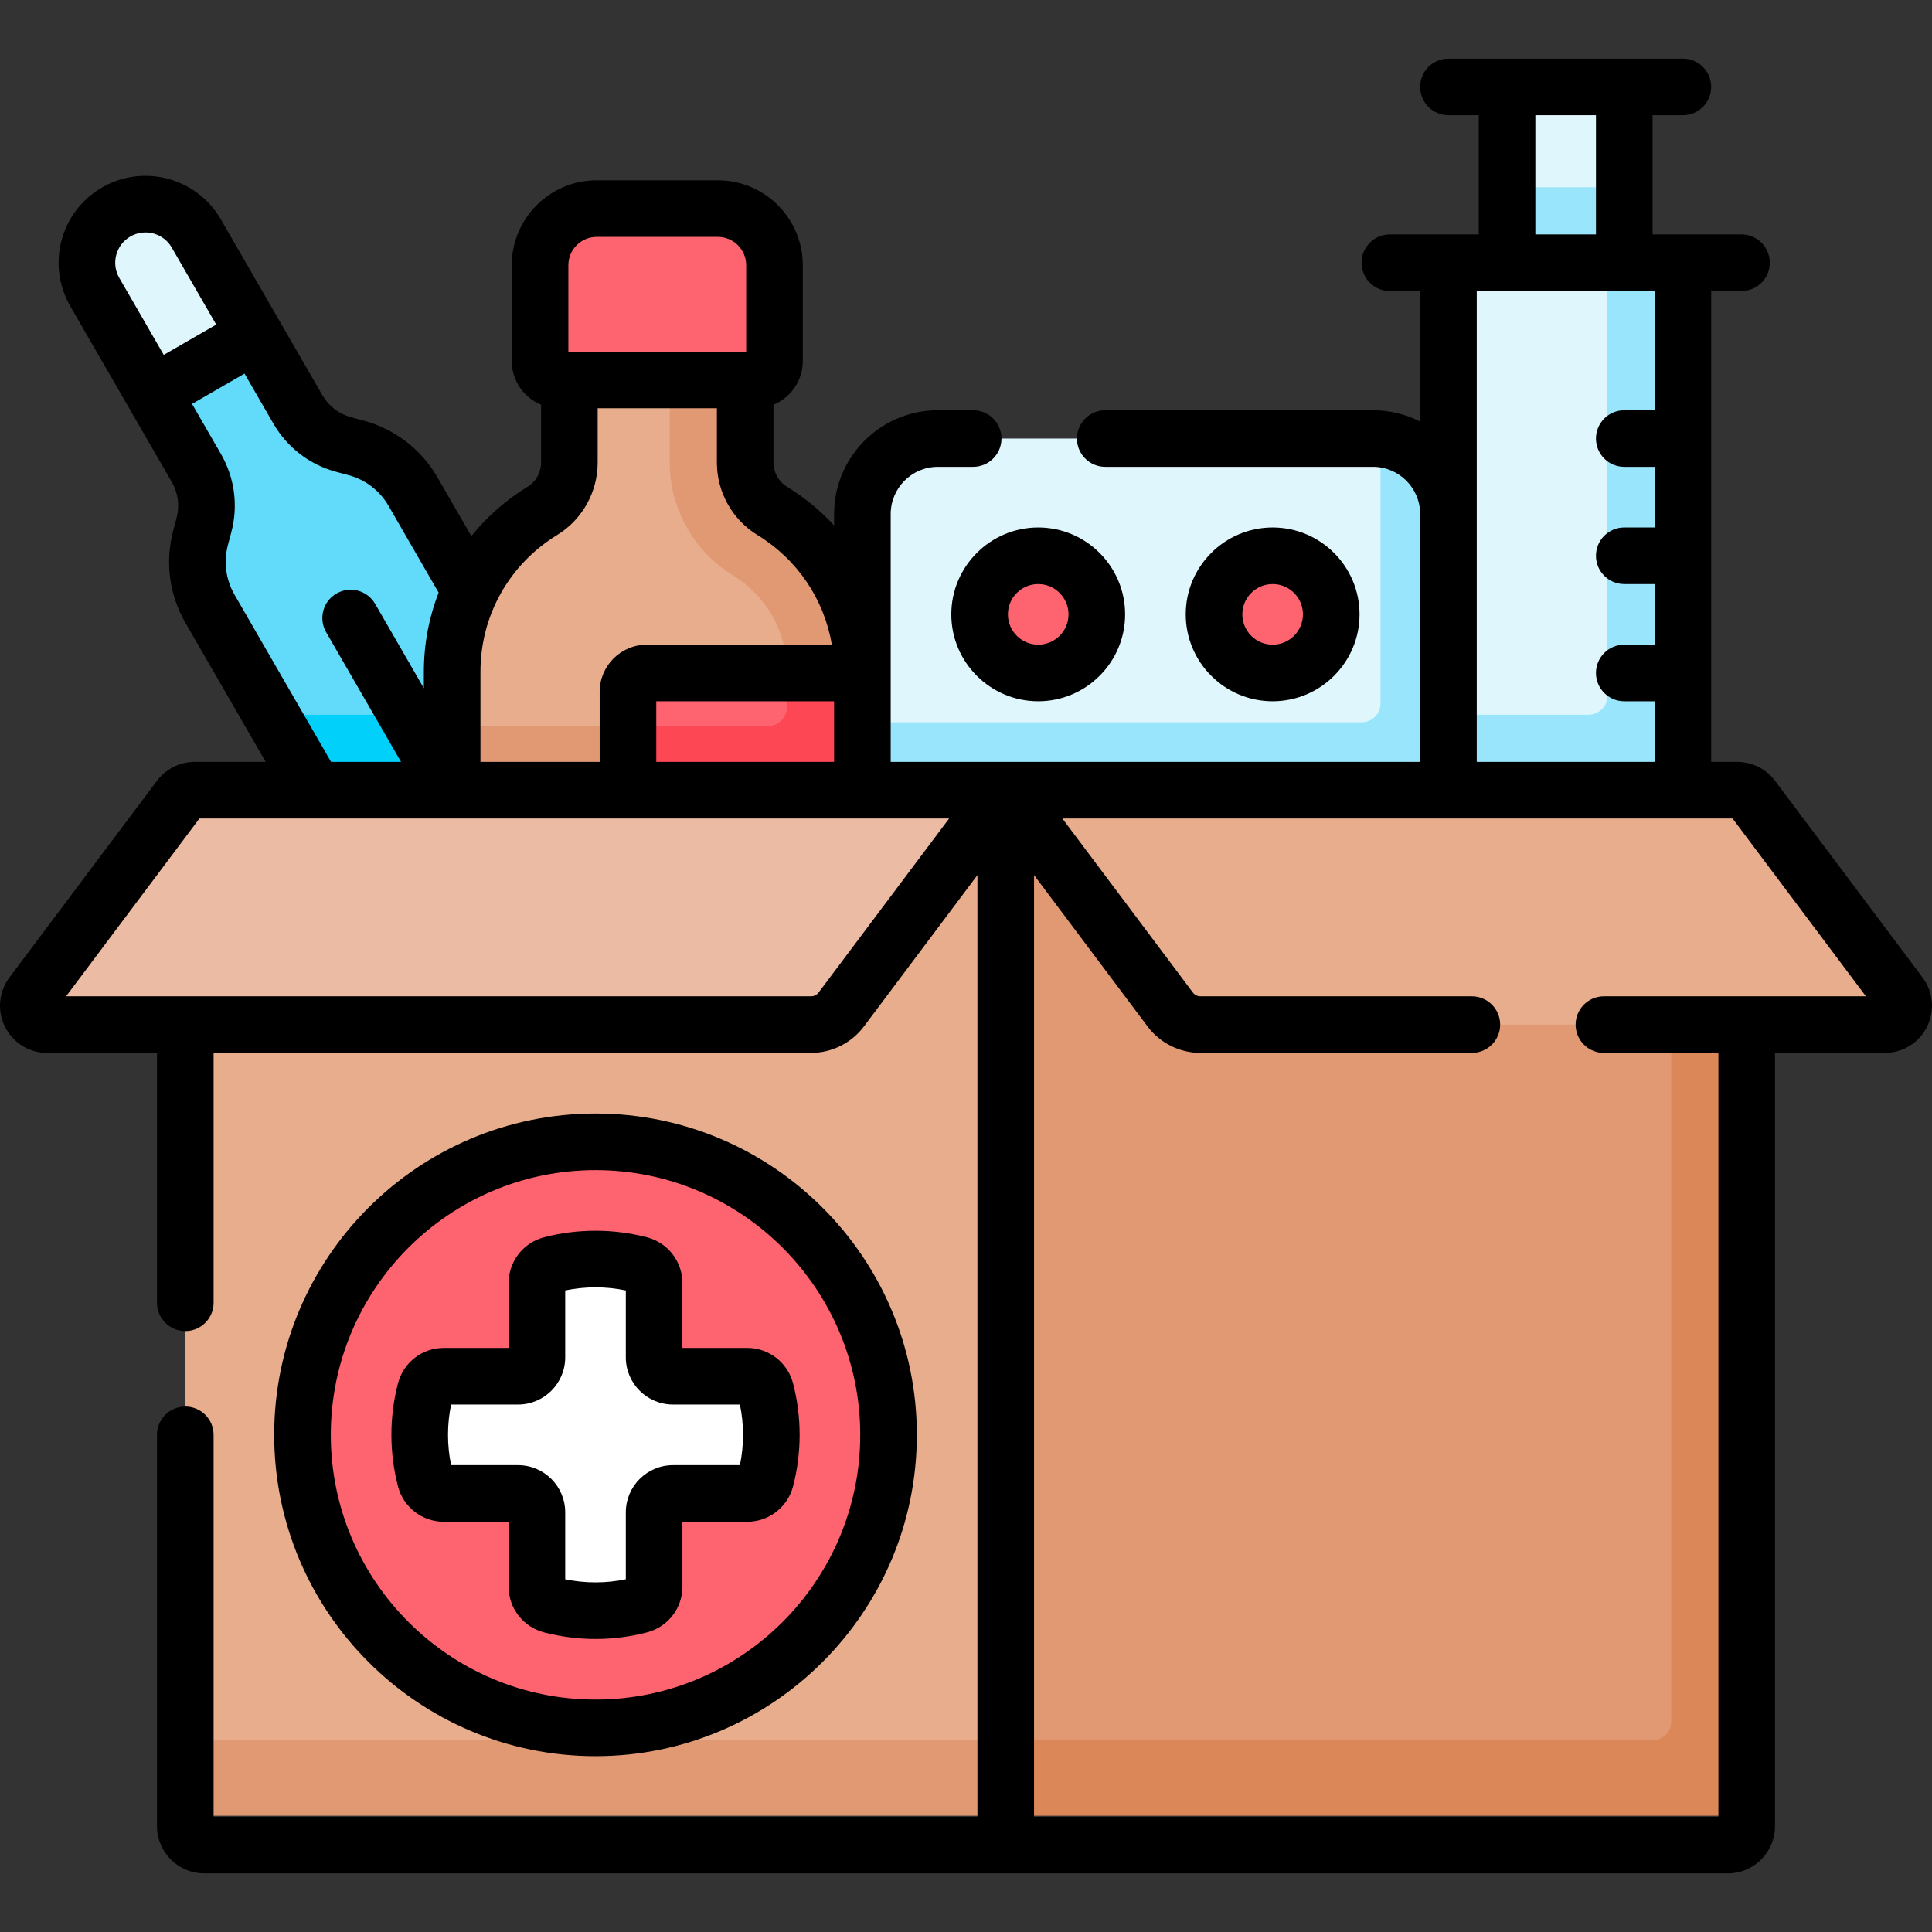 <svg id="Capa_1" enable-background="new 0 0 512.005 512.005" viewBox="0 0 512.005 512.005" xmlns="http://www.w3.org/2000/svg"><rect x="0" y="0" width="512.005" height="512.005" fill="#333333" stroke="none"/><g><path d="m399.39 49.627 15.531 12.858 15.532-12.858v-26.593h-31.063z" fill="#dff6fd"/><path d="m399.39 69.627 15.531 17.571 15.532-17.571v-20h-31.063z" fill="#99e6fc"/><path d="m432.833 186.05-6.849-116.422h-42.125v66.594l-17.085 61.947 57.986-2.219c2.762-.001 8.073-7.139 8.073-9.9z" fill="#dff6fd"/><path d="m372.596 186.409-6.737-68.187c0-.644-.031-1.281-.09-1.91-.629-.06-1.265-.09-1.91-.09h-115.313c-11.046 0-20 8.954-20 20v42.125l-9.574 19.466 143.644 2.851c2.761-.001 9.98-11.494 9.98-14.255z" fill="#dff6fd"/><path d="m365.769 116.311c.06.629.09 1.265.09 1.91v68.187c0 2.761-2.239 5-5 5h-132.313l-13.139 18 88.396 31.062 80.055-31.062v-73.187c.001-10.402-7.94-18.948-18.089-19.91z" fill="#99e6fc"/><path d="m109.474 130.319c-3.315-5.742-8.776-9.932-15.18-11.648l-3.212-.861c-5.124-1.373-9.492-4.725-12.144-9.319l-11.389-19.726-25.013-9.569-1.888 25.1 11.389 19.727c2.652 4.594 3.371 10.053 1.998 15.176l-.861 3.212c-1.716 6.404-.818 13.228 2.497 18.971l16.181 28.027 43.395 20 28.34-20z" fill="#62dbfb"/><path d="m71.854 189.409 11.547 20 38.264 22.264 33.472-22.264-11.547-20z" fill="#01d0fb"/><path d="m52.018 61.864c-4.289-7.428-13.788-9.974-21.216-5.685s-9.974 13.788-5.685 21.216l15.531 26.901 26.901-15.531z" fill="#dff6fd"/><path d="m217.071 186.154v-11.986c0-10.531-5.011-24.358-14.02-29.866-10.286-6.289-18.297-13.401-18.297-25.5l-2.376-27.327-31.488 9.214v21.916c0 5.194-2.676 10.038-7.108 12.747-14.365 8.783-23.954 24.607-23.954 42.677v14.379l86.55 9.562c2.761 0 10.693-13.055 10.693-15.816z" fill="#e8ad8c"/><path d="m204.592 135.353c-4.432-2.71-7.108-7.553-7.108-12.747v-21.916l-12.255-10.64-7.746 10.64v21.916c0 12.099 6.39 23.521 16.676 29.811 9.008 5.508 14.387 15.083 14.387 25.614v9.378c0 2.761-2.239 5-5 5h-83.719v17l41.639 23.453 67.079-23.453v-31.379c.001-18.07-9.588-33.894-23.953-42.677z" fill="#e19974"/><path d="m217.071 188.188-8.525-9.842h-37.125c-2.761 0-5 2.239-5 5v9.062l36.867 8.255c2.762 0 13.783-9.713 13.783-12.475z" fill="#fe646f"/><path d="m208.546 178.346v9.062c0 2.761-2.239 5-5 5h-37.125v17l38.828 15.493 23.297-15.493v-31.062z" fill="#fd4755"/><g fill="#fe646f"><path d="m190.25 55.282h-32.125c-8.284 0-15 6.716-15 15v25.408c0 2.761 2.239 5 5 5h52.125c2.761 0 5-2.239 5-5v-25.408c0-8.284-6.716-15-15-15z"/><circle cx="275.14" cy="162.815" r="15.531"/><circle cx="337.265" cy="162.815" r="15.531"/></g><path d="m425.984 69.627v114.781c0 2.761-2.239 5-5 5h-37.125l-21.6 37.037 83.725-17.037v-139.781z" fill="#99e6fc"/><path d="m266.534 209.409-217.429 15.531v236.265l245.626 13.464z" fill="#e8ad8c"/><path d="m266.534 461.205 189.111 13.464-12.746-251.231-176.365-14.029z" fill="#e19974"/><path d="m214.94 271.534h-202.429c-4.12 0-6.472-4.704-4-8l39.094-52.125c.944-1.259 2.426-2 4-2h214.928l-43.594 58.125c-1.888 2.518-4.852 4-7.999 4z" fill="#ecbba3"/><path d="m49.105 461.205v15c0 2.761 2.239 5 5 5h212.428l17.861-8.318-17.861-11.682z" fill="#e19974"/><path d="m442.899 223.438v232.767c0 2.761-2.239 5-5 5h-171.365v20h191.366c2.761 0 5-2.239 5-5v-251.265z" fill="#dc8758"/><path d="m318.127 271.534h181.366c4.12 0 6.472-4.704 4-8l-39.094-52.125c-.944-1.259-2.426-2-4-2h-193.865l43.594 58.125c1.888 2.518 4.852 4 7.999 4z" fill="#e8ad8c"/><circle cx="157.819" cy="380.252" fill="#fe646f" r="77.656"/><path d="m173.351 359.721v-19.706c0-2.29-1.558-4.276-3.774-4.854-3.757-.98-7.697-1.503-11.757-1.503s-8 .522-11.757 1.503c-2.216.578-3.774 2.564-3.774 4.854v19.706c0 2.761-2.239 5-5 5h-19.706c-2.29 0-4.276 1.558-4.854 3.774-.98 3.757-1.503 7.697-1.503 11.757s.522 8 1.503 11.757c.578 2.216 2.564 3.774 4.854 3.774h19.706c2.761 0 5 2.239 5 5v19.706c0 2.29 1.558 4.276 3.774 4.854 3.757.98 7.697 1.503 11.757 1.503s8-.522 11.757-1.503c2.216-.578 3.774-2.564 3.774-4.854v-19.706c0-2.761 2.239-5 5-5h19.706c2.29 0 4.276-1.558 4.854-3.774.98-3.757 1.503-7.697 1.503-11.757s-.522-8-1.503-11.757c-.578-2.216-2.564-3.774-4.854-3.774h-19.706c-2.762 0-5-2.239-5-5z" fill="#fff"/><path d="m509.493 259.034-39.093-52.124c-2.348-3.131-6.086-5.001-10-5.001h-6.916v-124.782h8.031c4.142 0 7.5-3.358 7.5-7.5s-3.358-7.5-7.5-7.5h-23.562v-31.593h8.031c4.142 0 7.5-3.358 7.5-7.5s-3.358-7.5-7.5-7.5h-62.125c-4.142 0-7.5 3.358-7.5 7.5s3.358 7.5 7.5 7.5h8.031v31.594h-23.562c-4.142 0-7.5 3.358-7.5 7.5s3.358 7.5 7.5 7.5h8.031v34.602c-3.752-1.923-8.002-3.009-12.5-3.009h-70.956c-4.142 0-7.5 3.358-7.5 7.5s3.358 7.5 7.5 7.5h70.956c6.893 0 12.5 5.607 12.5 12.5v65.687h-140.313v-65.687c0-6.893 5.607-12.5 12.5-12.5h9.356c4.142 0 7.5-3.358 7.5-7.5s-3.358-7.5-7.5-7.5h-9.356c-15.164 0-27.5 12.336-27.5 27.5v3.035c-3.613-3.938-7.817-7.413-12.542-10.302-2.171-1.328-3.521-3.76-3.521-6.348v-15.348c4.552-1.87 7.766-6.35 7.766-11.568v-25.408c0-12.407-10.093-22.5-22.5-22.5h-32.125c-12.407 0-22.5 10.093-22.5 22.5v25.408c0 5.218 3.214 9.698 7.766 11.568v15.348c0 2.588-1.349 5.021-3.52 6.348-5.819 3.558-10.847 8.004-14.955 13.109l-8.946-15.495c-4.34-7.518-11.349-12.896-19.734-15.143l-3.211-.86c-3.226-.865-5.921-2.933-7.59-5.825 0 0-26.92-46.627-26.92-46.628-6.35-10.998-20.464-14.779-31.461-8.429-11.023 6.364-14.796 20.437-8.43 31.461l26.92 46.627c1.669 2.892 2.113 6.261 1.25 9.485l-.861 3.212c-2.247 8.386-1.093 17.145 3.247 24.661l21.234 36.777h-18.808c-3.914 0-7.653 1.87-10 5l-39.093 52.128c-2.859 3.812-3.312 8.829-1.18 13.09 2.131 4.262 6.415 6.91 11.18 6.91h29.094v66.219c0 4.142 3.358 7.5 7.5 7.5s7.5-3.358 7.5-7.5v-66.219h158.334c5.479 0 10.712-2.617 14-7l30.094-40.125v249.562h-202.429v-101.219c0-4.142-3.358-7.5-7.5-7.5s-7.5 3.358-7.5 7.5v103.719c0 6.893 5.607 12.5 12.5 12.5h403.794c6.893 0 12.5-5.607 12.5-12.5v-204.937h29.094c4.765 0 9.049-2.647 11.18-6.91 2.132-4.262 1.679-9.278-1.18-13.09zm-102.603-228.5h16.062v31.594h-16.062zm-15.531 46.593h47.125v31.594h-8.031c-4.142 0-7.5 3.358-7.5 7.5s3.358 7.5 7.5 7.5h8.031v16.062h-8.031c-4.142 0-7.5 3.358-7.5 7.5s3.358 7.5 7.5 7.5h8.031v16.063h-8.031c-4.142 0-7.5 3.358-7.5 7.5s3.358 7.5 7.5 7.5h8.031v16.062h-47.125zm-217.438 124.782v-16.062h47.125v16.062zm-23.297-131.627c0-4.136 3.364-7.5 7.5-7.5h32.125c4.136 0 7.5 3.364 7.5 7.5v22.908h-47.125zm-2.93 71.47c6.598-4.034 10.696-11.37 10.696-19.146v-14.416h31.594v14.416c0 7.776 4.099 15.112 10.696 19.146 10.669 6.523 17.741 17.082 19.767 29.094h-49.026c-6.893 0-12.5 5.607-12.5 12.5v18.562h-31.594v-23.878c0-14.919 7.614-28.481 20.367-36.278zm-116.884-74.201c.555-2.072 1.884-3.804 3.742-4.876 1.262-.729 2.641-1.074 4.002-1.074 2.777 0 5.483 1.44 6.969 4.014l11.781 20.405-13.911 8.031-11.781-20.406c-1.073-1.858-1.357-4.022-.802-6.094zm31.357 90.08c-2.337-4.047-2.958-8.763-1.749-13.278l.861-3.213c1.9-7.095.925-14.506-2.748-20.867l-7.639-13.231 13.911-8.031 7.639 13.231c3.672 6.361 9.603 10.912 16.699 12.814l3.211.86c4.516 1.21 8.29 4.105 10.626 8.153l13.265 22.976c-2.557 6.562-3.917 13.652-3.917 20.985v4.356l-12.906-22.353c-2.071-3.587-6.658-4.816-10.245-2.745s-4.816 6.658-2.745 10.245l19.847 34.375h-18.546zm154.773 105.403c-.47.626-1.217 1-2 1h-197.428l35.344-47.125h198.678zm208.121 1c-4.142 0-7.5 3.358-7.5 7.5s3.358 7.5 7.5 7.5h30.338v202.438h-181.365v-249.563l30.094 40.125c3.288 4.383 8.521 7 14 7h71.934c4.142 0 7.5-3.358 7.5-7.5s-3.358-7.5-7.5-7.5h-71.934c-.783 0-1.53-.374-2-1l-34.594-46.125h177.616l35.344 47.125z"/><path d="m242.975 380.252c0-46.955-38.201-85.156-85.156-85.156s-85.156 38.201-85.156 85.156 38.201 85.156 85.156 85.156 85.156-38.201 85.156-85.156zm-155.312 0c0-38.684 31.472-70.156 70.156-70.156s70.156 31.472 70.156 70.156-31.472 70.156-70.156 70.156-70.156-31.472-70.156-70.156z"/><path d="m171.47 432.601c5.523-1.441 9.381-6.421 9.381-12.112v-17.206h17.206c5.69 0 10.67-3.857 12.111-9.38 1.158-4.438 1.746-9.031 1.746-13.651s-.587-9.213-1.746-13.651c-1.441-5.523-6.421-9.38-12.111-9.38h-17.207v-17.206c0-5.69-3.857-10.671-9.38-12.111-8.875-2.317-18.425-2.317-27.302 0-5.523 1.441-9.38 6.421-9.38 12.111v17.206h-17.206c-5.69 0-10.67 3.857-12.111 9.38-1.159 4.439-1.746 9.032-1.746 13.651s.587 9.212 1.746 13.651c1.441 5.523 6.421 9.38 12.111 9.38h17.206v17.206c0 5.69 3.857 10.67 9.38 12.111 4.438 1.158 9.031 1.746 13.651 1.746s9.214-.587 13.651-1.745zm-34.182-44.317h-17.733c-.551-2.629-.829-5.323-.829-8.031s.278-5.402.829-8.031h17.733c6.893 0 12.5-5.607 12.5-12.5v-17.734c5.257-1.101 10.805-1.101 16.062 0v17.734c0 6.893 5.607 12.5 12.5 12.5h17.734c.55 2.628.829 5.322.829 8.031s-.278 5.403-.829 8.031h-17.734c-6.893 0-12.5 5.607-12.5 12.5v17.734c-5.256 1.101-10.804 1.101-16.062 0v-17.734c0-6.893-5.607-12.5-12.5-12.5z"/><path d="m252.109 162.815c0 12.7 10.332 23.031 23.031 23.031s23.031-10.332 23.031-23.031-10.332-23.031-23.031-23.031-23.031 10.331-23.031 23.031zm23.031-8.031c4.428 0 8.031 3.603 8.031 8.031s-3.603 8.031-8.031 8.031-8.031-3.603-8.031-8.031 3.603-8.031 8.031-8.031z"/><path d="m360.296 162.815c0-12.7-10.332-23.031-23.031-23.031s-23.031 10.332-23.031 23.031 10.332 23.031 23.031 23.031 23.031-10.332 23.031-23.031zm-31.062 0c0-4.428 3.603-8.031 8.031-8.031s8.031 3.603 8.031 8.031-3.603 8.031-8.031 8.031-8.031-3.603-8.031-8.031z"/></g><g/><g/><g/><g/><g/><g/><g/><g/><g/><g/><g/><g/><g/><g/><g/></svg>